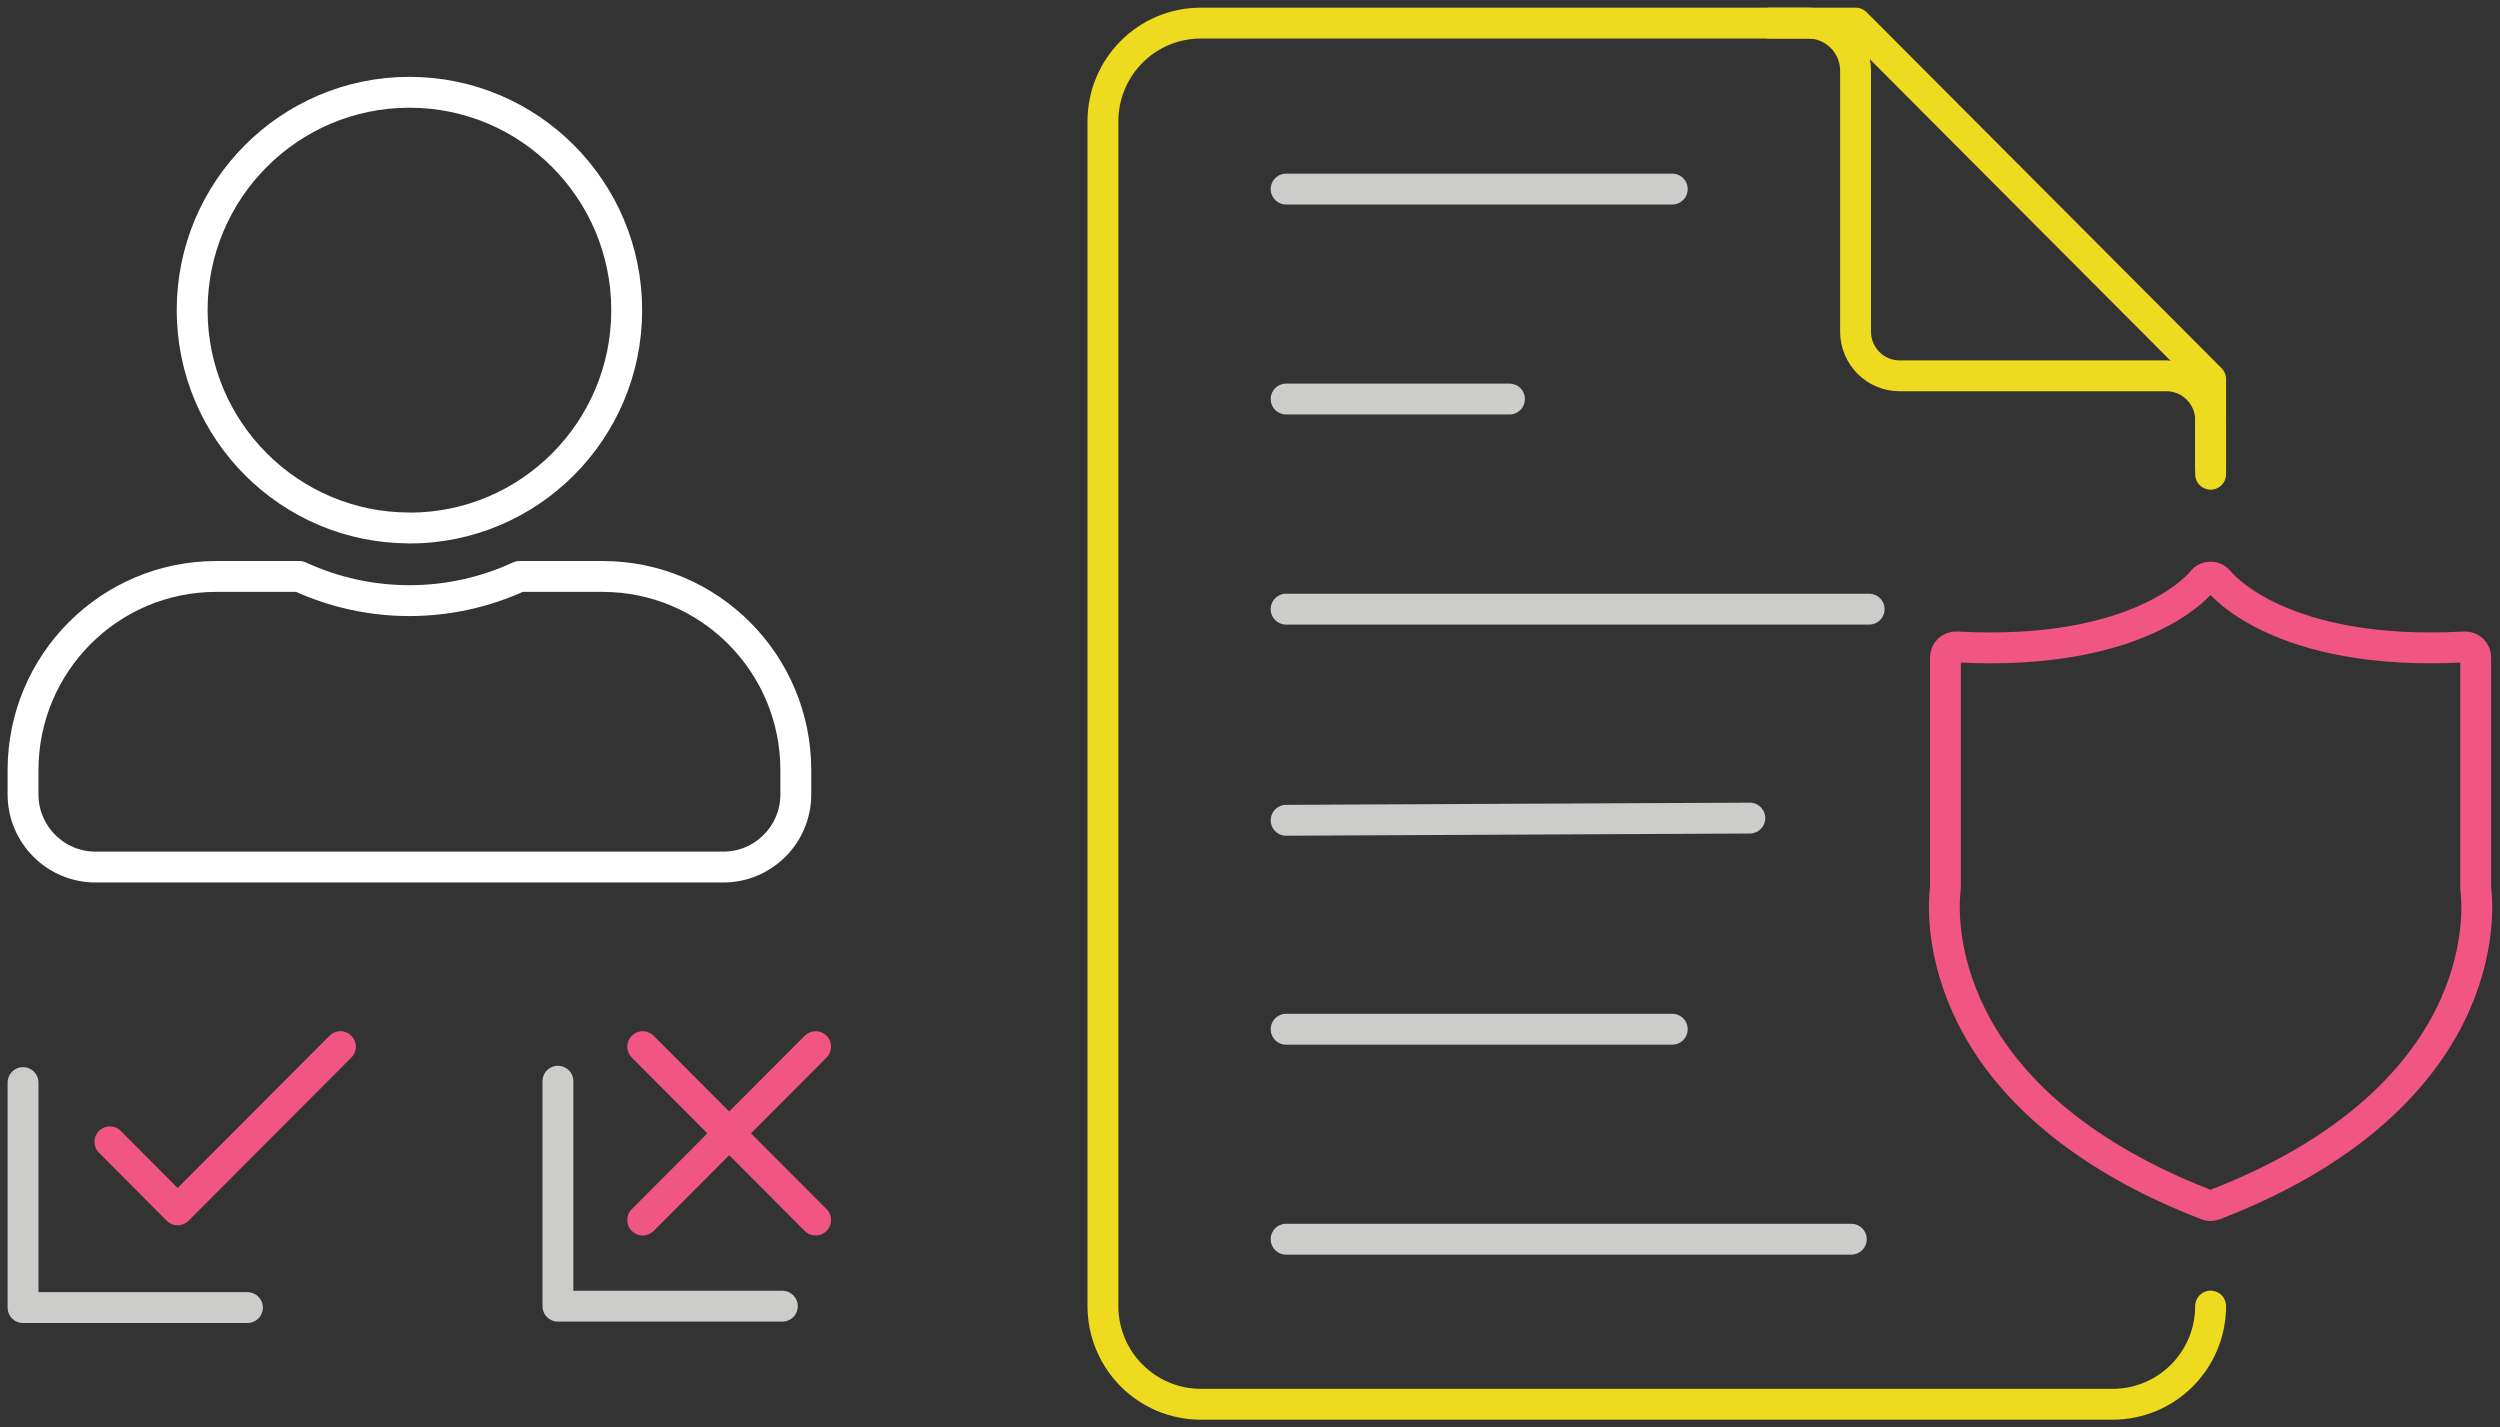 <svg width="324" height="185" viewBox="0 0 324 185" fill="none" xmlns="http://www.w3.org/2000/svg">
<rect x="0" y="0" width="324" height="185" fill="#333333" stroke="none"/>
<path d="M166.681 24.504H216.727" stroke="#CCCCCB" stroke-width="4" stroke-linecap="round" stroke-linejoin="round"/>
<path d="M166.681 51.718H195.63" stroke="#CCCCCB" stroke-width="4" stroke-linecap="round" stroke-linejoin="round"/>
<path d="M166.681 78.945H242.242" stroke="#CCCCCB" stroke-width="4" stroke-linecap="round" stroke-linejoin="round"/>
<path d="M166.681 133.388H216.727" stroke="#CCCCCB" stroke-width="4" stroke-linecap="round" stroke-linejoin="round"/>
<path d="M166.681 160.601H239.928" stroke="#CCCCCB" stroke-width="4" stroke-linecap="round" stroke-linejoin="round"/>
<path d="M166.681 106.309L226.775 106.024" stroke="#CCCCCB" stroke-width="4" stroke-linecap="round" stroke-linejoin="round"/>
<path d="M286.496 156.245C286.331 156.245 286.167 156.215 286.018 156.155C275.179 151.993 260.965 144.105 254.814 130.244C251.32 122.355 251.992 116.083 252.126 115.11V85.203C252.126 84.828 252.276 84.469 252.544 84.215C252.813 83.96 253.171 83.825 253.545 83.84C277.732 85.173 285.331 75.428 285.406 75.323C285.66 74.979 286.063 74.784 286.496 74.784C286.929 74.784 287.332 74.994 287.586 75.338C287.66 75.428 295.26 85.173 319.432 83.84C319.805 83.825 320.163 83.96 320.432 84.215C320.701 84.469 320.85 84.828 320.85 85.203V115.11C320.984 116.083 321.671 122.355 318.163 130.244C314.773 137.893 306.592 148.611 286.958 156.155C286.809 156.215 286.645 156.245 286.481 156.245H286.496Z" stroke="#F05583" stroke-width="4" stroke-linecap="round" stroke-linejoin="round"/>
<path d="M53.062 68.437C68.619 68.437 81.221 55.789 81.221 40.206C81.221 24.624 68.619 11.96 53.062 11.96C37.505 11.96 24.904 24.609 24.904 40.191C24.904 55.789 37.52 68.422 53.062 68.422V68.437ZM78.1 74.709H67.32C58.273 78.886 47.852 78.886 38.804 74.709H28.024C14.199 74.709 2.986 85.951 2.986 99.812V102.956C2.986 108.15 7.197 112.371 12.377 112.371H93.747C98.928 112.371 103.138 108.15 103.138 102.956V99.812C103.138 85.951 91.925 74.709 78.1 74.709Z" stroke="white" stroke-width="4" stroke-linecap="round" stroke-linejoin="round"/>
<path d="M286.495 61.462V54.442C286.495 51.284 283.942 48.709 280.777 48.709H246.199C243.048 48.709 240.48 46.149 240.48 42.976V9.161C240.48 5.748 237.718 2.994 234.329 2.994H155.632C148.615 2.994 142.941 8.697 142.941 15.718V169.268C142.941 176.303 148.63 181.992 155.632 181.992H273.805C280.822 181.992 286.495 176.289 286.495 169.268" stroke="#EEDB20" stroke-width="4" stroke-linecap="round" stroke-linejoin="round"/>
<path d="M229.357 2.994H240.495L286.495 49.128V60.385" stroke="#EEDB20" stroke-width="4" stroke-linecap="round" stroke-linejoin="round"/>
<path d="M32.07 169.462H2.986V140.303" stroke="#CCCCCB" stroke-width="4" stroke-linecap="round" stroke-linejoin="round"/>
<path d="M14.243 147.982L23.022 156.798L44.118 135.647" stroke="#F05583" stroke-width="4" stroke-linecap="round" stroke-linejoin="round"/>
<path d="M101.391 169.282H72.307V140.123" stroke="#CCCCCB" stroke-width="4" stroke-linecap="round" stroke-linejoin="round"/>
<path d="M83.296 158.116L105.706 135.647" stroke="#F05583" stroke-width="4" stroke-linecap="round" stroke-linejoin="round"/>
<path d="M83.296 135.647L105.706 158.116" stroke="#F05583" stroke-width="4" stroke-linecap="round" stroke-linejoin="round"/>
</svg>
